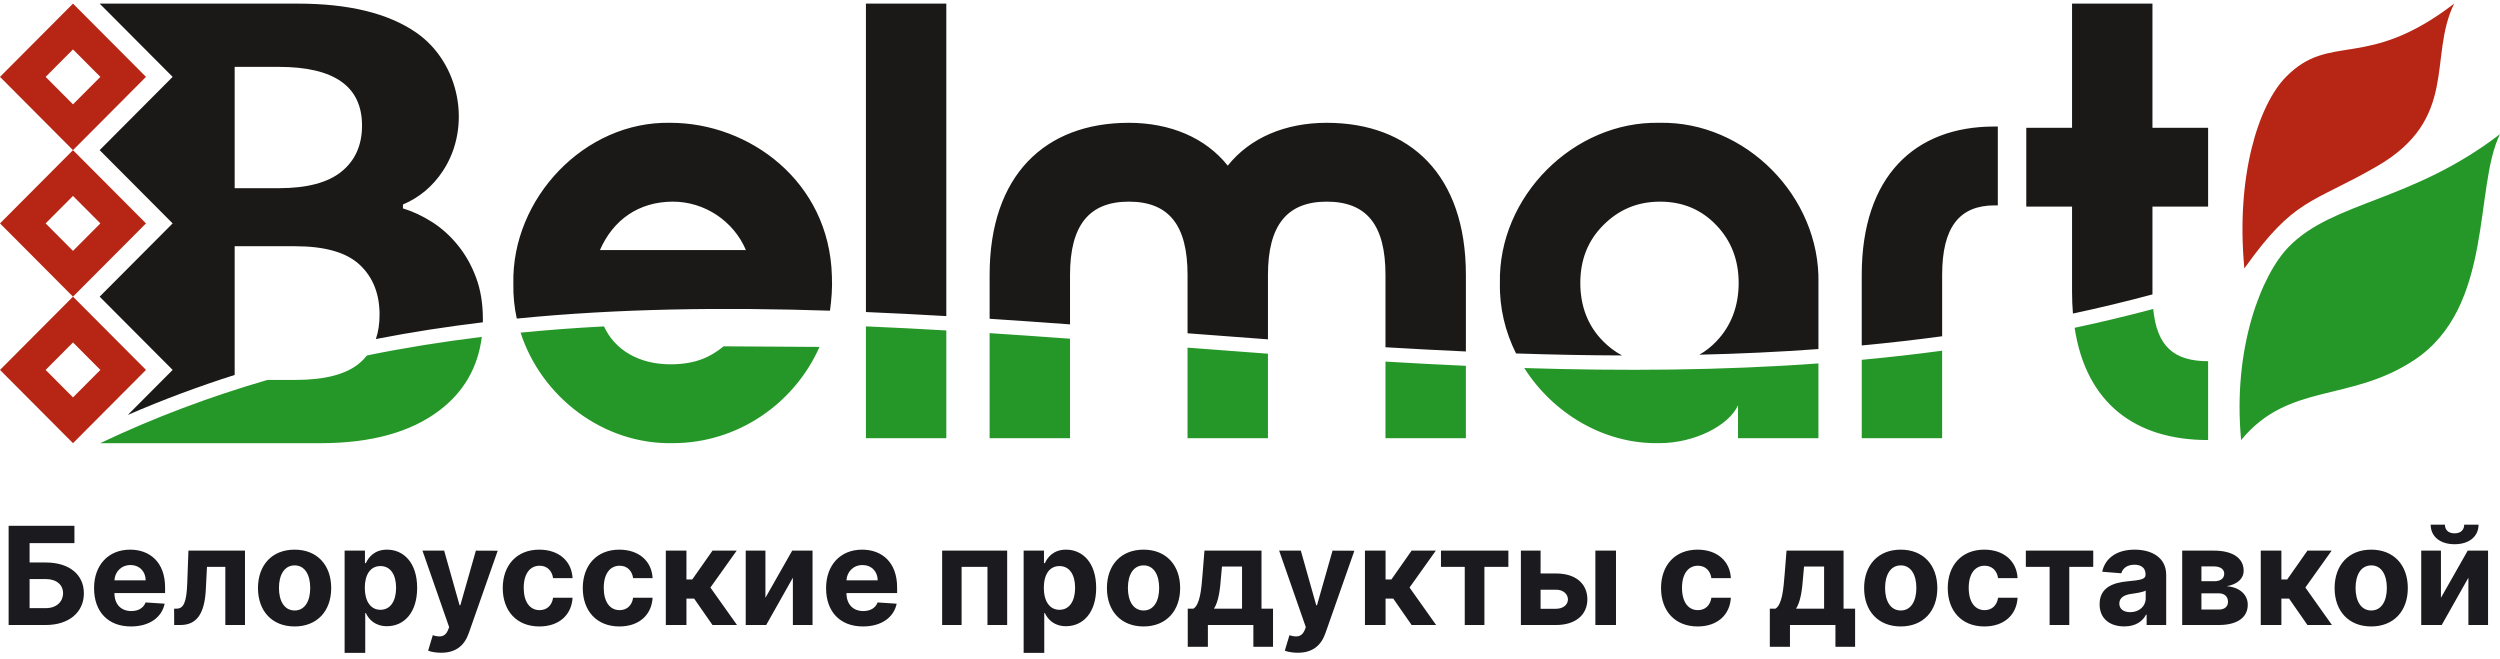 <?xml version="1.0" encoding="UTF-8"?> <svg xmlns="http://www.w3.org/2000/svg" width="220" height="58" viewBox="0 0 220 58" fill="none"> <path fill-rule="evenodd" clip-rule="evenodd" d="M40.203 34.693C41.421 33.294 42.153 31.611 42.4 29.647H42.399C42.153 31.611 41.421 33.294 40.203 34.693ZM36.22 30.546C35.957 30.591 35.695 30.636 35.433 30.682C35.695 30.636 35.957 30.591 36.22 30.546ZM35.276 30.71C34.542 30.841 33.81 30.978 33.08 31.122C33.81 30.978 34.542 30.841 35.276 30.71ZM42.491 28.363C42.492 28.275 42.494 28.186 42.494 28.096C42.494 26.719 42.294 25.494 41.893 24.423C41.493 23.351 40.96 22.404 40.292 21.582C39.625 20.76 38.873 20.08 38.034 19.544C37.195 19.009 36.337 18.607 35.46 18.339V17.995C36.909 17.383 38.081 16.397 38.977 15.039C41.549 11.138 40.461 5.524 36.633 2.872C34.174 1.17 30.695 0.318 26.197 0.318H8.77L15.193 6.765L8.77 13.212L15.193 19.659L8.77 26.106L15.193 32.553L11.245 36.515C14.344 35.17 17.48 34.004 20.651 32.994V21.668H25.968C28.599 21.668 30.495 22.213 31.658 23.303C32.821 24.394 33.402 25.858 33.402 27.694C33.402 28.486 33.294 29.2 33.077 29.835C36.188 29.229 39.326 28.744 42.491 28.363ZM24.539 16.56H20.651V5.885H24.539C29.419 5.885 31.858 7.607 31.858 11.051C31.858 12.773 31.257 14.121 30.057 15.097C28.856 16.072 27.017 16.56 24.539 16.56ZM47.295 29.133C47.181 29.143 47.067 29.153 46.953 29.164C47.067 29.153 47.181 29.143 47.295 29.133ZM47.753 29.093C47.6 29.106 47.448 29.119 47.296 29.133C47.448 29.119 47.6 29.106 47.753 29.093ZM48.554 29.027C48.44 29.036 48.325 29.045 48.211 29.055C48.325 29.045 48.44 29.036 48.554 29.027ZM45.812 29.271V29.271L45.926 29.26L45.812 29.271ZM59.001 10.807C51.435 10.644 45.012 17.472 45.175 24.957C45.153 26.007 45.259 27.038 45.477 28.035C54.478 27.14 63.682 27.036 73.039 27.341C73.174 26.354 73.255 25.328 73.207 24.301C72.989 15.943 65.913 10.807 59.001 10.807ZM52.795 22.007C53.938 19.384 56.17 17.745 59.218 17.745C61.994 17.745 64.552 19.439 65.641 22.007H52.795ZM83.276 27.817V0.318H76.201V27.459C78.55 27.558 80.909 27.679 83.276 27.817ZM128.998 24.192C128.998 15.396 124.099 10.807 116.751 10.807C113.104 10.807 110.002 12.119 108.042 14.577C106.083 12.119 102.98 10.807 99.333 10.807C91.985 10.807 87.087 15.396 87.087 24.192V28.052C89.438 28.205 91.797 28.371 94.162 28.545V24.192C94.162 19.822 95.85 17.745 99.333 17.745C102.871 17.745 104.504 19.822 104.504 24.192V29.329C106.857 29.51 109.216 29.689 111.58 29.862V24.192C111.58 19.822 113.268 17.745 116.751 17.745C120.289 17.745 121.922 19.822 121.922 24.192V30.558C124.277 30.698 126.636 30.824 128.998 30.93V24.192ZM137.769 32.481C137.23 32.47 136.692 32.458 136.154 32.444C136.692 32.458 137.23 32.47 137.769 32.481ZM139.384 32.51C138.846 32.502 138.307 32.492 137.769 32.481C138.307 32.492 138.846 32.502 139.384 32.51ZM142.618 32.54C141.54 32.536 140.462 32.526 139.385 32.51C140.462 32.526 141.54 32.536 142.618 32.54ZM153.002 24.902C153.002 26.923 152.349 28.672 151.042 30.037C150.584 30.516 150.086 30.907 149.546 31.214C153.038 31.132 156.531 30.973 160.023 30.717V24.902C160.187 17.308 153.6 10.644 146.035 10.807C138.469 10.644 131.828 17.308 131.992 24.902C131.944 27.094 132.465 29.208 133.411 31.104C136.517 31.207 139.627 31.27 142.739 31.28C142.144 30.965 141.594 30.551 141.082 30.037C139.721 28.672 139.068 26.923 139.068 24.902C139.068 22.881 139.721 21.187 141.082 19.822C142.442 18.456 144.075 17.745 146.089 17.745C148.103 17.745 149.736 18.456 151.042 19.822C152.349 21.187 153.002 22.881 153.002 24.902ZM170.909 29.591V24.192C170.909 19.985 172.433 18.073 175.536 18.073H175.808V11.135H175.482C168.514 11.135 163.833 15.506 163.833 24.192V30.399C166.193 30.178 168.552 29.91 170.909 29.591ZM194.314 18.183V11.245H189.416V0.318H182.34V11.245H178.312V18.183H182.34V25.667C182.34 26.335 182.367 26.977 182.419 27.593C184.755 27.093 187.088 26.533 189.417 25.908C189.416 25.828 189.416 25.748 189.416 25.667V18.183H194.314Z" fill="#1B1918"></path> <path fill-rule="evenodd" clip-rule="evenodd" d="M197.503 23.622C201.912 17.417 203.347 17.976 209.11 14.671C216.431 10.472 213.651 5.012 215.968 0.318C208.199 6.284 205.086 2.781 201.166 6.766C198.743 9.229 196.739 15.508 197.503 23.622ZM12.847 32.553L6.423 26.106L12.847 19.659L6.423 13.212L12.847 6.765L6.423 0.318L0 6.765L6.423 13.212L0 19.659L6.423 26.106L0 32.553L6.423 39L12.847 32.553ZM8.832 32.553L6.423 30.135L4.015 32.553L6.423 34.97L8.832 32.553ZM8.832 19.659L6.423 17.241L4.015 19.659L6.423 22.077L8.832 19.659ZM8.832 6.765L6.423 4.348L4.015 6.765L6.423 9.183L8.832 6.765Z" fill="#B72615"></path> <path fill-rule="evenodd" clip-rule="evenodd" d="M197.219 38.724C201.406 33.631 206.777 35.436 212.451 31.686C219.493 27.032 217.683 16.497 220 11.803C212.231 17.769 205.356 17.707 201.436 21.692C199.013 24.155 196.454 30.61 197.219 38.724ZM28.198 39C32.658 39 36.156 38.034 38.69 36.102C40.827 34.474 42.063 32.322 42.398 29.648C38.999 30.062 35.63 30.599 32.297 31.279C32.108 31.517 31.895 31.738 31.657 31.941C30.494 32.936 28.598 33.434 25.968 33.434H23.534C18.537 34.885 13.627 36.716 8.816 39H28.198ZM45.811 29.272C47.62 34.885 53.049 39.129 59.217 38.997C64.878 38.997 69.886 35.555 72.117 30.529L63.681 30.475C62.538 31.404 61.231 32.059 59 32.059C56.224 32.059 54.099 30.794 53.152 28.722C50.69 28.852 48.243 29.033 45.811 29.272ZM76.2 28.721V38.56H83.275V29.08C80.908 28.942 78.549 28.82 76.2 28.721ZM87.086 29.315V38.56H94.162V29.808C91.796 29.634 89.437 29.468 87.086 29.315ZM104.503 30.593V38.56H111.579V31.126C109.215 30.953 106.857 30.773 104.503 30.593ZM121.921 31.82V38.56H128.997V32.192C126.635 32.086 124.276 31.96 121.921 31.82ZM134.135 32.388C136.669 36.374 141.159 39.103 146.034 38.997C149.082 38.997 152.13 37.468 152.946 35.665V38.56H160.022V31.981C151.382 32.609 142.741 32.657 134.135 32.388ZM163.833 31.664V38.56H170.908V30.861C168.551 31.178 166.192 31.445 163.833 31.664ZM182.566 28.847C183.579 35.492 187.914 38.724 194.314 38.724V31.786C191.267 31.786 189.803 30.449 189.483 27.19C187.18 27.803 184.874 28.355 182.566 28.847Z" fill="#259728"></path> <path d="M0.759 55H4.023C6.094 55 7.381 53.862 7.381 52.213C7.381 50.56 6.094 49.499 4.023 49.499H2.604V47.794H6.55V46.273H0.759V55ZM2.604 53.517V50.956H4.023C5.011 50.956 5.553 51.501 5.553 52.196C5.553 52.912 5.011 53.517 4.023 53.517H2.604ZM11.524 55.128C13.143 55.128 14.234 54.34 14.49 53.125L12.811 53.014C12.627 53.513 12.159 53.773 11.554 53.773C10.646 53.773 10.071 53.172 10.071 52.196V52.192H14.528V51.693C14.528 49.469 13.181 48.369 11.451 48.369C9.525 48.369 8.277 49.737 8.277 51.757C8.277 53.832 9.508 55.128 11.524 55.128ZM10.071 51.067C10.109 50.321 10.676 49.724 11.481 49.724C12.27 49.724 12.815 50.287 12.819 51.067H10.071ZM15.329 55H15.875C17.264 55 18.001 54.08 18.112 51.881L18.214 49.882H19.829V55H21.559V48.455H16.582L16.476 51.352C16.412 53.01 16.156 53.56 15.538 53.56H15.321L15.329 55ZM25.924 55.128C27.91 55.128 29.146 53.769 29.146 51.753C29.146 49.724 27.91 48.369 25.924 48.369C23.938 48.369 22.702 49.724 22.702 51.753C22.702 53.769 23.938 55.128 25.924 55.128ZM25.933 53.722C25.016 53.722 24.548 52.882 24.548 51.74C24.548 50.598 25.016 49.754 25.933 49.754C26.832 49.754 27.3 50.598 27.3 51.74C27.3 52.882 26.832 53.722 25.933 53.722ZM30.326 57.455H32.141V53.952H32.197C32.448 54.497 32.998 55.106 34.055 55.106C35.546 55.106 36.709 53.926 36.709 51.736C36.709 49.486 35.495 48.369 34.059 48.369C32.964 48.369 32.44 49.021 32.197 49.554H32.116V48.455H30.326V57.455ZM32.103 51.727C32.103 50.56 32.597 49.814 33.479 49.814C34.379 49.814 34.856 50.594 34.856 51.727C34.856 52.869 34.37 53.662 33.479 53.662C32.606 53.662 32.103 52.895 32.103 51.727ZM38.818 57.442C40.169 57.442 40.889 56.756 41.255 55.707L43.799 48.463L41.877 48.455L40.51 53.261H40.441L39.086 48.455H37.177L39.525 55.188L39.419 55.465C39.163 56.057 38.724 56.099 38.085 55.899L37.676 57.258C37.936 57.365 38.358 57.442 38.818 57.442ZM47.463 55.128C49.206 55.128 50.301 54.105 50.386 52.601H48.673C48.567 53.3 48.106 53.692 47.484 53.692C46.636 53.692 46.087 52.98 46.087 51.727C46.087 50.492 46.641 49.784 47.484 49.784C48.149 49.784 48.575 50.223 48.673 50.875H50.386C50.31 49.362 49.163 48.369 47.455 48.369C45.469 48.369 44.242 49.746 44.242 51.753C44.242 53.743 45.447 55.128 47.463 55.128ZM54.506 55.128C56.249 55.128 57.344 54.105 57.429 52.601H55.716C55.61 53.3 55.15 53.692 54.527 53.692C53.679 53.692 53.13 52.98 53.13 51.727C53.13 50.492 53.684 49.784 54.527 49.784C55.192 49.784 55.618 50.223 55.716 50.875H57.429C57.353 49.362 56.206 48.369 54.498 48.369C52.512 48.369 51.284 49.746 51.284 51.753C51.284 53.743 52.49 55.128 54.506 55.128ZM58.592 55H60.407V52.678H61.084L62.7 55H64.856L62.516 51.702L64.83 48.455H62.7L60.918 50.994H60.407V48.455H58.592V55ZM67.357 52.605V48.455H65.623V55H67.425L69.773 50.837V55H71.504V48.455H69.714L67.357 52.605ZM75.942 55.128C77.561 55.128 78.652 54.34 78.908 53.125L77.229 53.014C77.046 53.513 76.577 53.773 75.972 53.773C75.064 53.773 74.489 53.172 74.489 52.196V52.192H78.946V51.693C78.946 49.469 77.599 48.369 75.869 48.369C73.943 48.369 72.695 49.737 72.695 51.757C72.695 53.832 73.926 55.128 75.942 55.128ZM74.489 51.067C74.527 50.321 75.094 49.724 75.899 49.724C76.688 49.724 77.233 50.287 77.237 51.067H74.489ZM82.908 55H84.621V49.882H86.897V55H88.631V48.455H82.908V55ZM90.08 57.455H91.895V53.952H91.951C92.202 54.497 92.752 55.106 93.809 55.106C95.3 55.106 96.463 53.926 96.463 51.736C96.463 49.486 95.249 48.369 93.813 48.369C92.718 48.369 92.194 49.021 91.951 49.554H91.87V48.455H90.08V57.455ZM91.857 51.727C91.857 50.56 92.351 49.814 93.233 49.814C94.132 49.814 94.61 50.594 94.61 51.727C94.61 52.869 94.124 53.662 93.233 53.662C92.36 53.662 91.857 52.895 91.857 51.727ZM100.631 55.128C102.617 55.128 103.853 53.769 103.853 51.753C103.853 49.724 102.617 48.369 100.631 48.369C98.645 48.369 97.409 49.724 97.409 51.753C97.409 53.769 98.645 55.128 100.631 55.128ZM100.64 53.722C99.723 53.722 99.255 52.882 99.255 51.74C99.255 50.598 99.723 49.754 100.64 49.754C101.539 49.754 102.007 50.598 102.007 51.74C102.007 52.882 101.539 53.722 100.64 53.722ZM104.522 56.918H106.294V55H110.296V56.918H112.026V53.56H111.012V48.455H105.992L105.821 50.594C105.719 51.881 105.596 53.197 105.025 53.56H104.522V56.918ZM106.831 53.56C107.219 52.95 107.368 51.992 107.466 50.594L107.534 49.852H109.299V53.56H106.831ZM114.205 57.442C115.555 57.442 116.276 56.756 116.642 55.707L119.186 48.463L117.264 48.455L115.896 53.261H115.828L114.473 48.455H112.564L114.912 55.188L114.805 55.465C114.55 56.057 114.111 56.099 113.472 55.899L113.062 57.258C113.322 57.365 113.744 57.442 114.205 57.442ZM120.115 55H121.93V52.678H122.608L124.223 55H126.379L124.04 51.702L126.354 48.455H124.223L122.442 50.994H121.93V48.455H120.115V55ZM126.805 49.882H128.898V55H130.628V49.882H132.737V48.455H126.805V49.882ZM135.572 50.466V48.455H133.838V55H136.931C138.666 55 139.684 54.092 139.689 52.742C139.684 51.365 138.666 50.466 136.931 50.466H135.572ZM140.392 55H142.207V48.455H140.392V55ZM135.572 51.894H136.931C137.541 51.894 137.971 52.251 137.98 52.754C137.971 53.231 137.541 53.572 136.931 53.572H135.572V51.894ZM149.393 55.128C151.136 55.128 152.231 54.105 152.316 52.601H150.603C150.496 53.3 150.036 53.692 149.414 53.692C148.566 53.692 148.016 52.98 148.016 51.727C148.016 50.492 148.57 49.784 149.414 49.784C150.079 49.784 150.505 50.223 150.603 50.875H152.316C152.239 49.362 151.093 48.369 149.384 48.369C147.398 48.369 146.171 49.746 146.171 51.753C146.171 53.743 147.377 55.128 149.393 55.128ZM155.744 56.918H157.517V55H161.518V56.918H163.249V53.56H162.234V48.455H157.214L157.044 50.594C156.942 51.881 156.818 53.197 156.247 53.56H155.744V56.918ZM158.054 53.56C158.442 52.95 158.591 51.992 158.689 50.594L158.757 49.852H160.521V53.56H158.054ZM167.264 55.128C169.25 55.128 170.485 53.769 170.485 51.753C170.485 49.724 169.25 48.369 167.264 48.369C165.278 48.369 164.042 49.724 164.042 51.753C164.042 53.769 165.278 55.128 167.264 55.128ZM167.272 53.722C166.356 53.722 165.887 52.882 165.887 51.74C165.887 50.598 166.356 49.754 167.272 49.754C168.172 49.754 168.64 50.598 168.64 51.74C168.64 52.882 168.172 53.722 167.272 53.722ZM174.623 55.128C176.366 55.128 177.461 54.105 177.547 52.601H175.833C175.727 53.3 175.267 53.692 174.645 53.692C173.797 53.692 173.247 52.98 173.247 51.727C173.247 50.492 173.801 49.784 174.645 49.784C175.309 49.784 175.735 50.223 175.833 50.875H177.547C177.47 49.362 176.324 48.369 174.615 48.369C172.629 48.369 171.402 49.746 171.402 51.753C171.402 53.743 172.608 55.128 174.623 55.128ZM178.274 49.882H180.366V55H182.097V49.882H184.206V48.455H178.274V49.882ZM186.939 55.124C187.906 55.124 188.532 54.702 188.852 54.092H188.903V55H190.625V50.585C190.625 49.026 189.304 48.369 187.846 48.369C186.278 48.369 185.247 49.119 184.995 50.312L186.674 50.449C186.798 50.014 187.186 49.695 187.838 49.695C188.456 49.695 188.809 50.006 188.809 50.543V50.568C188.809 50.99 188.362 51.045 187.224 51.156C185.929 51.276 184.765 51.71 184.765 53.172C184.765 54.467 185.69 55.124 186.939 55.124ZM187.458 53.871C186.9 53.871 186.5 53.611 186.5 53.112C186.5 52.601 186.922 52.349 187.561 52.26C187.957 52.205 188.605 52.111 188.822 51.966V52.66C188.822 53.347 188.255 53.871 187.458 53.871ZM192.033 55H195.255C196.891 55 197.803 54.331 197.803 53.215C197.803 52.354 197.121 51.672 195.945 51.587C196.882 51.425 197.441 50.93 197.441 50.223C197.441 49.09 196.439 48.455 194.824 48.455H192.033V55ZM193.725 53.641V52.213H195.255C195.757 52.213 196.064 52.499 196.064 52.963C196.064 53.385 195.757 53.641 195.255 53.641H193.725ZM193.725 51.148V49.844H194.824C195.387 49.844 195.732 50.087 195.732 50.487C195.732 50.901 195.404 51.148 194.863 51.148H193.725ZM198.947 55H200.762V52.678H201.44L203.055 55H205.211L202.872 51.702L205.186 48.455H203.055L201.274 50.994H200.762V48.455H198.947V55ZM208.666 55.128C210.652 55.128 211.888 53.769 211.888 51.753C211.888 49.724 210.652 48.369 208.666 48.369C206.68 48.369 205.445 49.724 205.445 51.753C205.445 53.769 206.68 55.128 208.666 55.128ZM208.675 53.722C207.759 53.722 207.29 52.882 207.29 51.74C207.29 50.598 207.759 49.754 208.675 49.754C209.574 49.754 210.043 50.598 210.043 51.74C210.043 52.882 209.574 53.722 208.675 53.722ZM214.803 52.605V48.455H213.068V55H214.871L217.219 50.837V55H218.949V48.455H217.159L214.803 52.605ZM216.848 46.17C216.848 46.571 216.609 46.933 216.004 46.933C215.382 46.933 215.152 46.562 215.156 46.17H213.899C213.899 47.202 214.713 47.892 216.004 47.892C217.295 47.892 218.109 47.202 218.114 46.17H216.848Z" fill="#1B1B1F"></path> </svg> 
